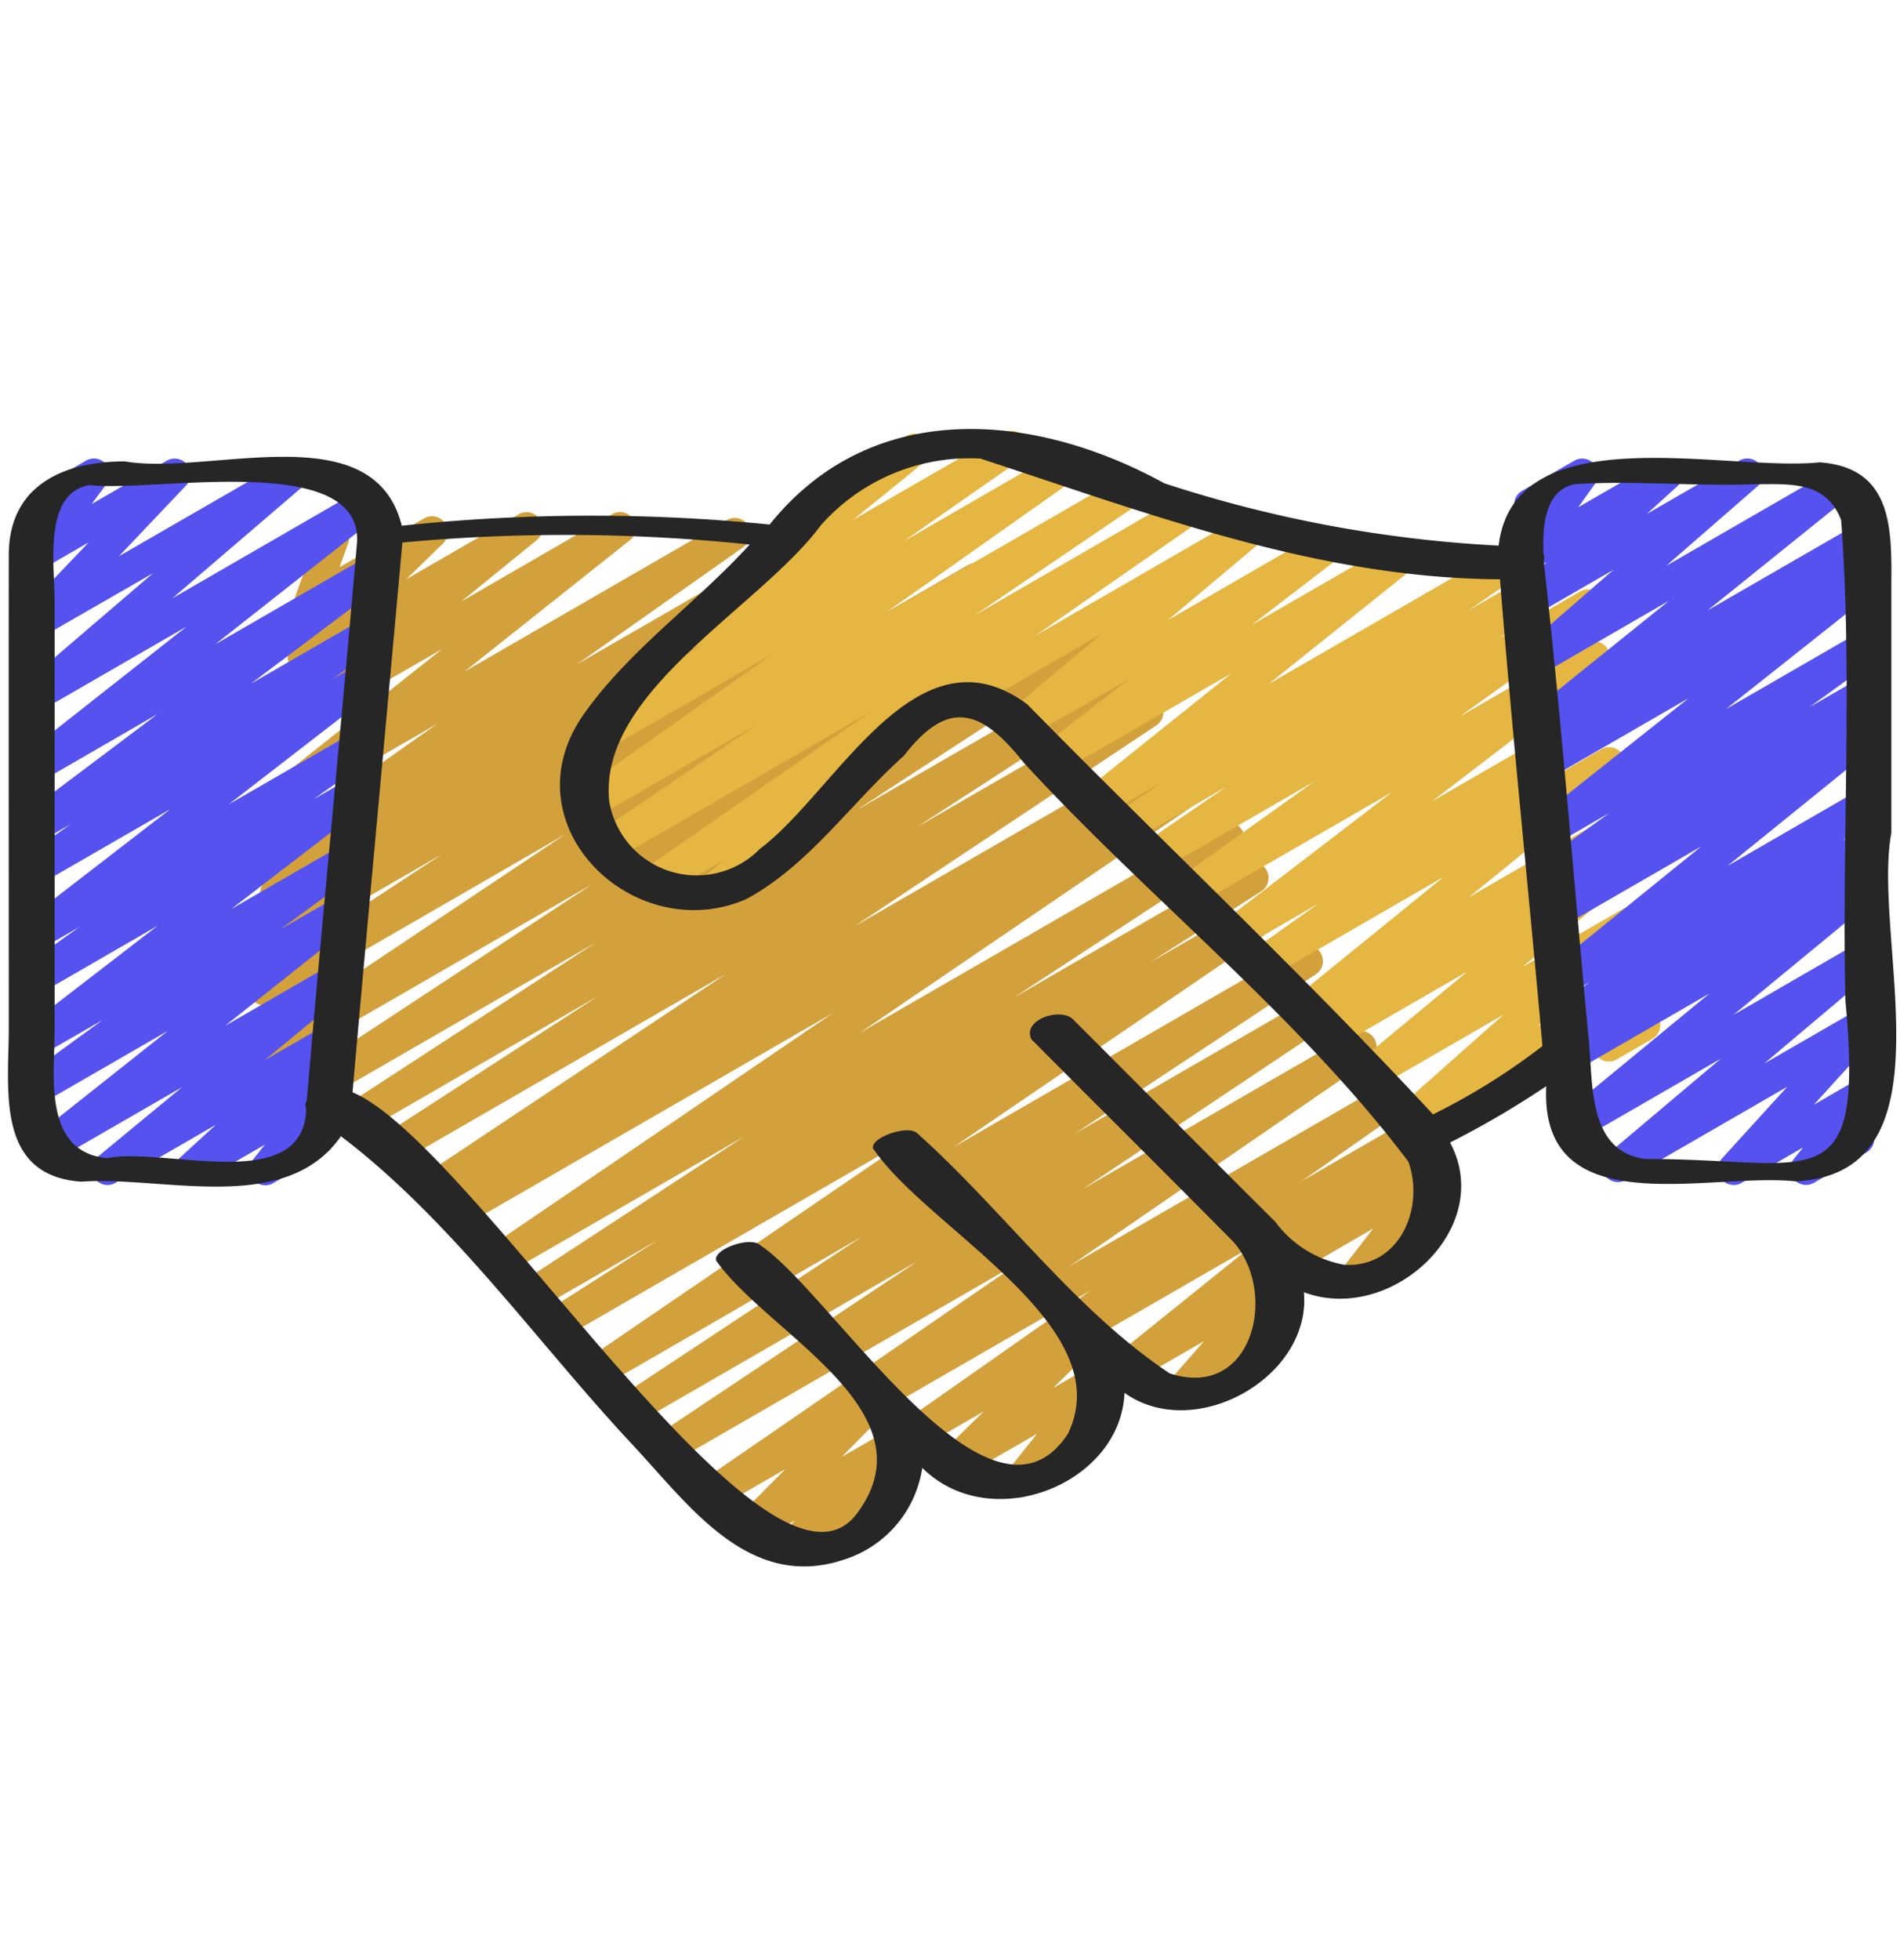 <svg xmlns="http://www.w3.org/2000/svg" width="32" height="33" fill="none"><path fill="#D3A13C" d="M22.795 21.815a.266.266 0 0 1-.21-.43l.543-.702-1.34.777a.266.266 0 0 1-.308-.434l.118-.1-.231.133a.266.266 0 0 1-.267-.46l2.76-1.595a.266.266 0 0 1 .306.435l-.12.1a.266.266 0 0 1 .336.4l-.55.71a.267.267 0 0 1 .223.48l-1.127.65a.261.261 0 0 1-.133.036Z"/><path fill="#D3A13C" d="M19.88 23.705a.267.267 0 0 1-.2-.442l.598-.683-1.21.698a.267.267 0 0 1-.3-.438l2.266-1.824-2.689 1.55a.268.268 0 0 1-.382-.3.267.267 0 0 1 .116-.161l5.675-3.277a.267.267 0 0 1 .3.439l-2.498 2.011a.266.266 0 0 1 .182.442l-.597.681.143-.082a.268.268 0 0 1 .374.092.268.268 0 0 1-.107.37l-1.539.888a.26.26 0 0 1-.131.036Z"/><path fill="#D3A13C" d="M17.166 25.212a.268.268 0 0 1-.21-.433l.51-.64-1.296.747a.267.267 0 0 1-.32-.421l.718-.702-.981.566a.267.267 0 0 1-.287-.449l3.076-2.158-3.42 1.973a.265.265 0 0 1-.373-.091.268.268 0 0 1 .107-.37l8.649-4.991a.266.266 0 0 1 .286.448l-5.147 3.613.005.008a.266.266 0 0 1-.026.352l-.719.703.677-.39a.267.267 0 0 1 .342.397l-.542.68a.262.262 0 0 1 .266.131.267.267 0 0 1-.097.365l-1.085.627a.267.267 0 0 1-.133.035Z"/><path fill="#D3A13C" d="M13.3 26.326a.266.266 0 0 1-.185-.46l.28-.27-.67.386a.267.267 0 0 1-.32-.419l.821-.829-1.113.643a.266.266 0 0 1-.285-.45l5.364-3.688-5.824 3.36a.267.267 0 0 1-.282-.452l4.368-2.914-4.697 2.712a.267.267 0 0 1-.28-.454l4.048-2.676-4.337 2.506a.267.267 0 0 1-.284-.45l5.541-3.782-5.963 3.441a.268.268 0 0 1-.39-.29.267.267 0 0 1 .113-.165l1.881-1.202-2.032 1.174a.266.266 0 0 1-.279-.454l3.762-2.461-4.01 2.315a.266.266 0 0 1-.284-.452l5.786-3.94-6.223 3.59a.267.267 0 0 1-.275-.455l.3-.19-.412.238a.267.267 0 0 1-.28-.453l5.088-3.388-5.499 3.174a.267.267 0 0 1-.278-.455l3.624-2.346-3.968 2.293a.267.267 0 0 1-.279-.454l4.204-2.738-4.767 2.752a.266.266 0 0 1-.28-.454l4.989-3.282-5.528 3.19a.267.267 0 0 1-.28-.453l5.348-3.573-4.927 2.845a.267.267 0 0 1-.28-.454l3.138-2.06-2.751 1.585a.267.267 0 1 1-.278-.456l.55-.353-.19.11a.267.267 0 0 1-.278-.455l.274-.177a.272.272 0 0 1-.275-.118.267.267 0 0 1 .07-.362l2.802-1.973-2.392 1.384a.267.267 0 0 1-.3-.44l2.768-2.198-2.315 1.333a.267.267 0 0 1-.301-.438l1.273-1.03-.857.494a.267.267 0 0 1-.32-.422l.622-.602-.193.111a.266.266 0 0 1-.384-.32l.22-.611a.267.267 0 0 1 .006-.459l.287-.165a.267.267 0 0 1 .384.32l-.147.409 1.423-.822a.267.267 0 0 1 .32.422l-.62.603 1.897-1.096a.267.267 0 0 1 .301.438l-1.272 1.034 2.525-1.461a.266.266 0 0 1 .3.44l-2.768 2.199 4.414-2.549a.267.267 0 0 1 .287.45l-2.8 1.972 3.883-2.24a.267.267 0 0 1 .277.455l-.027.017.528-.304a.267.267 0 0 1 .278.455l-.557.358 1.101-.636a.267.267 0 0 1 .28.454L12.35 11.8l3.953-2.287a.267.267 0 0 1 .282.453l-5.345 3.57 6.454-3.724a.267.267 0 0 1 .28.453l-4.994 3.282 5.374-3.102a.267.267 0 0 1 .278.454l-4.2 2.737 4.353-2.512a.267.267 0 0 1 .277.454l-3.626 2.351 3.755-2.168a.266.266 0 0 1 .397.287.267.267 0 0 1-.115.166L14.384 15.6l5.305-3.062a.266.266 0 1 1 .275.456l-.299.188.32-.183a.267.267 0 0 1 .283.45l-5.787 3.94 6.07-3.503a.266.266 0 0 1 .28.453l-3.765 2.462 3.906-2.255a.267.267 0 0 1 .278.455l-1.878 1.201 1.943-1.12a.266.266 0 0 1 .284.452l-5.541 3.78 5.817-3.36a.266.266 0 0 1 .28.453l-4.053 2.68 4.218-2.436a.267.267 0 0 1 .28.453l-4.364 2.915 4.555-2.63a.267.267 0 0 1 .285.45l-8.043 5.528a.266.266 0 0 1-.035.33l-.82.83.835-.48a.267.267 0 0 1 .32.423l-.315.305a.266.266 0 0 1 .193.49l-1.777 1.026a.263.263 0 0 1-.135.034Z"/><path fill="#E5B642" d="M23.756 19.095a.266.266 0 0 1-.178-.466l1.745-1.547-2.157 1.246a.267.267 0 0 1-.304-.437l1.856-1.537-2.235 1.29a.267.267 0 0 1-.287-.449l.036-.025-.14.081a.267.267 0 0 1-.302-.438l2.525-2.05-2.987 1.725a.267.267 0 0 1-.287-.448l1.164-.827-1.363.788a.267.267 0 0 1-.296-.443l2.894-2.218-3.332 1.922a.267.267 0 0 1-.289-.447l2.308-1.653-2.61 1.508a.267.267 0 0 1-.284-.45l1.422-.974-1.624.938a.267.267 0 0 1-.284-.45l.813-.558-.974.561a.267.267 0 0 1-.3-.437l2.456-1.965-2.89 1.668a.267.267 0 0 1-.297-.442l1.486-1.143-1.76 1.013a.266.266 0 0 1-.305-.435l1.59-1.333-2.234 1.293a.267.267 0 1 1-.267-.461l4.89-2.824a.267.267 0 0 1 .305.435L19.67 10.44l2.608-1.507a.266.266 0 0 1 .295.443l-1.486 1.142 2.439-1.407a.267.267 0 0 1 .3.438l-2.458 1.966 3.897-2.249a.267.267 0 0 1 .284.45l-.813.558 1.636-.944a.267.267 0 0 1 .284.45l-1.417.972 1.365-.788a.266.266 0 0 1 .289.447l-2.309 1.654 2.138-1.236a.267.267 0 0 1 .295.442l-2.895 2.218 2.745-1.584a.266.266 0 0 1 .288.448l-1.16.824.97-.56a.266.266 0 0 1 .3.438l-2.525 2.05 2.375-1.372a.267.267 0 0 1 .287.449l-.138.097a.267.267 0 0 1 .233.465L25.64 16.28l1.687-.974a.267.267 0 0 1 .31.43l-1.744 1.55 1.58-.911a.267.267 0 0 1 .373.351l-.136.267a.266.266 0 0 1 .12.496l-.595.344a.266.266 0 0 1-.374-.351l.101-.198-3.073 1.775a.26.26 0 0 1-.133.035Z"/><path fill="#E5B642" d="M11.954 15.289a.267.267 0 0 1-.169-.473l.413-.34-1.105.637a.267.267 0 0 1-.286-.449l3.834-2.666-4.314 2.49a.266.266 0 0 1-.283-.452l2.734-1.856-2.752 1.59a.267.267 0 0 1-.287-.448l3.297-2.327-2.89 1.669a.266.266 0 0 1-.287-.45l1.968-1.375-.098.053a.267.267 0 0 1-.301-.437l2.1-1.707a.267.267 0 0 1 .044-.43l1.702-.983a.267.267 0 0 1 .301.438l-1.204.977 2.532-1.462a.267.267 0 0 1 .286.45l-1.97 1.376 2.62-1.512a.266.266 0 0 1 .286.449l-3.293 2.325 4.047-2.334a.267.267 0 0 1 .284.452l-2.74 1.86 3.427-1.98a.266.266 0 0 1 .285.45l-5.132 3.573a.266.266 0 0 1 .036.437l-1.63 1.34.005.007a.267.267 0 0 1-.097.364l-1.227.71a.262.262 0 0 1-.136.034Z"/><path fill="#5552EF" d="M29.2 19.95a.266.266 0 0 1-.198-.446l1.1-1.208-2.725 1.573a.267.267 0 0 1-.305-.434l1.91-1.611-2.314 1.336a.266.266 0 0 1-.302-.437l2.426-1.997-2.248 1.298a.267.267 0 0 1-.288-.448l.367-.26-.137.078a.267.267 0 0 1-.288-.448l.58-.414-.352.203a.266.266 0 0 1-.301-.438l2.527-2.046-2.33 1.345a.266.266 0 0 1-.287-.449l.484-.341-.255.147a.267.267 0 0 1-.29-.447l1.13-.818-.906.524a.267.267 0 0 1-.299-.44l2.543-2.019-2.346 1.355a.267.267 0 0 1-.287-.45l.519-.363-.291.168a.267.267 0 0 1-.3-.439l2.375-1.911-2.174 1.256a.267.267 0 0 1-.308-.432l1.543-1.343-1.327.766a.267.267 0 0 1-.312-.427l.522-.474-.278.16a.267.267 0 0 1-.35-.386l.34-.473a.266.266 0 0 1-.132-.497l.881-.508a.267.267 0 0 1 .35.385l-.286.4 1.364-.787a.267.267 0 0 1 .312.427l-.522.473 1.562-.9a.266.266 0 0 1 .308.43l-1.542 1.343 2.773-1.6a.266.266 0 0 1 .3.438l-2.375 1.912 2.555-1.474a.267.267 0 0 1 .286.448l-.518.363.232-.133a.267.267 0 0 1 .299.44l-2.546 2.018 2.247-1.297a.266.266 0 0 1 .29.447l-1.13.817.84-.484a.267.267 0 0 1 .287.448l-.48.34.195-.112a.266.266 0 0 1 .3.439l-2.525 2.044 2.226-1.286a.267.267 0 0 1 .288.448l-.583.416.295-.17a.267.267 0 0 1 .287.449l-.365.259.078-.045a.266.266 0 0 1 .302.437l-2.427 1.999 2.125-1.227a.267.267 0 0 1 .305.434l-1.911 1.612 1.606-.926a.266.266 0 0 1 .33.41l-1.1 1.209.77-.446a.266.266 0 0 1 .341.397l-.291.366a.266.266 0 0 1 .17.375.267.267 0 0 1-.106.113l-.883.51a.267.267 0 0 1-.342-.397l.16-.198-1.033.594a.26.26 0 0 1-.135.038ZM1.813 19.951a.267.267 0 0 1-.17-.473l1.421-1.173-2.133 1.23a.267.267 0 0 1-.299-.44l2.194-1.739-2.144 1.237a.267.267 0 0 1-.29-.446l1.333-.972-1.043.6a.267.267 0 0 1-.295-.442l2.265-1.745-1.97 1.137a.267.267 0 0 1-.288-.448l.944-.671-.656.378a.267.267 0 1 1-.296-.444l2.482-1.917L.68 14.885a.266.266 0 0 1-.286-.45l.796-.559-.51.294a.267.267 0 0 1-.293-.443l2.27-1.707-1.973 1.14a.267.267 0 0 1-.298-.44l2.755-2.17-2.46 1.42a.267.267 0 0 1-.306-.433L2.578 9.65.682 10.74a.266.266 0 0 1-.327-.414l1.138-1.194-.808.466a.267.267 0 0 1-.347-.39l.336-.449a.267.267 0 0 1-.104-.495l.881-.51a.267.267 0 0 1 .347.39l-.255.342 1.27-.732a.267.267 0 0 1 .327.413L2.004 9.364l2.793-1.61a.267.267 0 0 1 .307.433l-2.201 1.886 3.18-1.837a.267.267 0 0 1 .3.44l-2.757 2.171 2.577-1.488a.267.267 0 0 1 .294.444l-2.27 1.707 1.879-1.085a.267.267 0 0 1 .286.45l-.8.562.447-.257a.267.267 0 0 1 .296.442l-2.482 1.92 2.08-1.201a.267.267 0 0 1 .288.448l-.941.668.586-.338a.267.267 0 0 1 .296.443l-2.269 1.744 1.867-1.079a.267.267 0 0 1 .29.446l-1.328.974.96-.555a.267.267 0 0 1 .299.44l-2.192 1.74 1.79-1.034a.267.267 0 0 1 .303.437L4.46 17.848l1.026-.592a.267.267 0 0 1 .314.427l-.601.549.21-.12a.267.267 0 0 1 .342.396l-.325.41a.266.266 0 0 1 .065.488l-.88.508a.266.266 0 0 1-.345-.397l.194-.245-1.112.642a.266.266 0 0 1-.313-.427l.6-.55-1.691.977a.267.267 0 0 1-.131.037Z"/><path fill="#262626" d="M1.36 19.895c1.395-.102 3.448.576 4.382-.766 1.875 1.424 3.312 3.484 4.9 5.182.97 1.036 1.974 2.488 3.587 1.942a1.917 1.917 0 0 0 1.304-1.54c1.158 1.147 3.344.27 3.406-1.263 1.184.845 3.153-.267 3.021-1.694 1.463.548 3.234-1.074 2.462-2.521.56-.282 1.1-.599 1.62-.948-.112 2.341 2.717 1.448 4.2 1.602 2.698-.131 1.28-4.065 1.612-5.866V9.959c0-.95.083-2.084-1.209-2.175-1.576.165-5.141-.807-5.405 1.402a21.63 21.63 0 0 1-5.63-1.049c-2.196-1.207-4.931-1.447-6.647.694a30.332 30.332 0 0 0-6.196.02c-.476-1.897-3.228-.836-4.666-1.083-1.039 0-1.95.411-1.953 1.57-.003 2.655 0 5.31 0 7.966 0 1.024-.23 2.484 1.212 2.59ZM26.514 8.152c1-.066 2.042.039 3.055 0 .57 0 1.185-.06 1.44.605.198 2.667.008 5.4.072 8.09.32 3.427-.533 2.656-3.36 2.666-.973-.115-.891-1.247-.96-1.974-.26-2.725-.455-5.361-.762-8.094a.151.151 0 0 0-.005-.122c-.02-.54.055-1.067.52-1.17Zm-9.998-.43c2.846.93 5.682 2.015 8.747 2.031.207 2.622.483 5.24.715 7.859-.575.443-1.193.828-1.843 1.15-2.197-2.37-4.568-4.595-6.832-6.903-1.866-1.387-3.212 1.463-4.505 2.433a1.493 1.493 0 0 1-2.537-.8c-.194-1.85 2.534-3.258 3.566-4.651a3.343 3.343 0 0 1 2.69-1.12Zm-3.89 1.446c-.89.983-2.092 1.819-2.84 2.924-1.21 1.84.91 3.857 2.782 3.046 1.059-.572 1.763-1.617 2.652-2.41.738-.955 1.293-.808 2.017.107 2.097 2.284 4.627 4.261 6.483 6.723.278.776-.145 1.79-1.076 1.736a1.84 1.84 0 0 1-1.164-.723c-1.134-1.127-2.262-2.265-3.394-3.395-.201-.235-.89-.008-.711.326 1.13 1.136 2.272 2.266 3.397 3.405.76.854.33 2.673-1.072 2.215-1.603-1.066-2.803-2.747-4.249-4.04-.17-.17-.896.113-.722.288.94 1.349 4.143 2.957 3.254 4.774-1.317 1.994-3.978-2.38-5.174-3.176-.178-.179-.906.106-.72.293.884 1.213 3.642 2.516 2.332 4.236-1.51 1.935-6.466-6.278-8.484-7.106.272-3.086.562-6.172.84-9.257a29.696 29.696 0 0 1 5.849.034ZM1.503 8.167c1.076.128 4.597-.587 4.51.965-.268 3.132-.581 6.264-.846 9.397a.15.15 0 0 0-.01.14c-.04 1.466-2.384.633-3.354.83C.72 19.39.92 18.13.92 17.346v-7.23c0-.575-.197-1.816.583-1.948Z"/></svg>